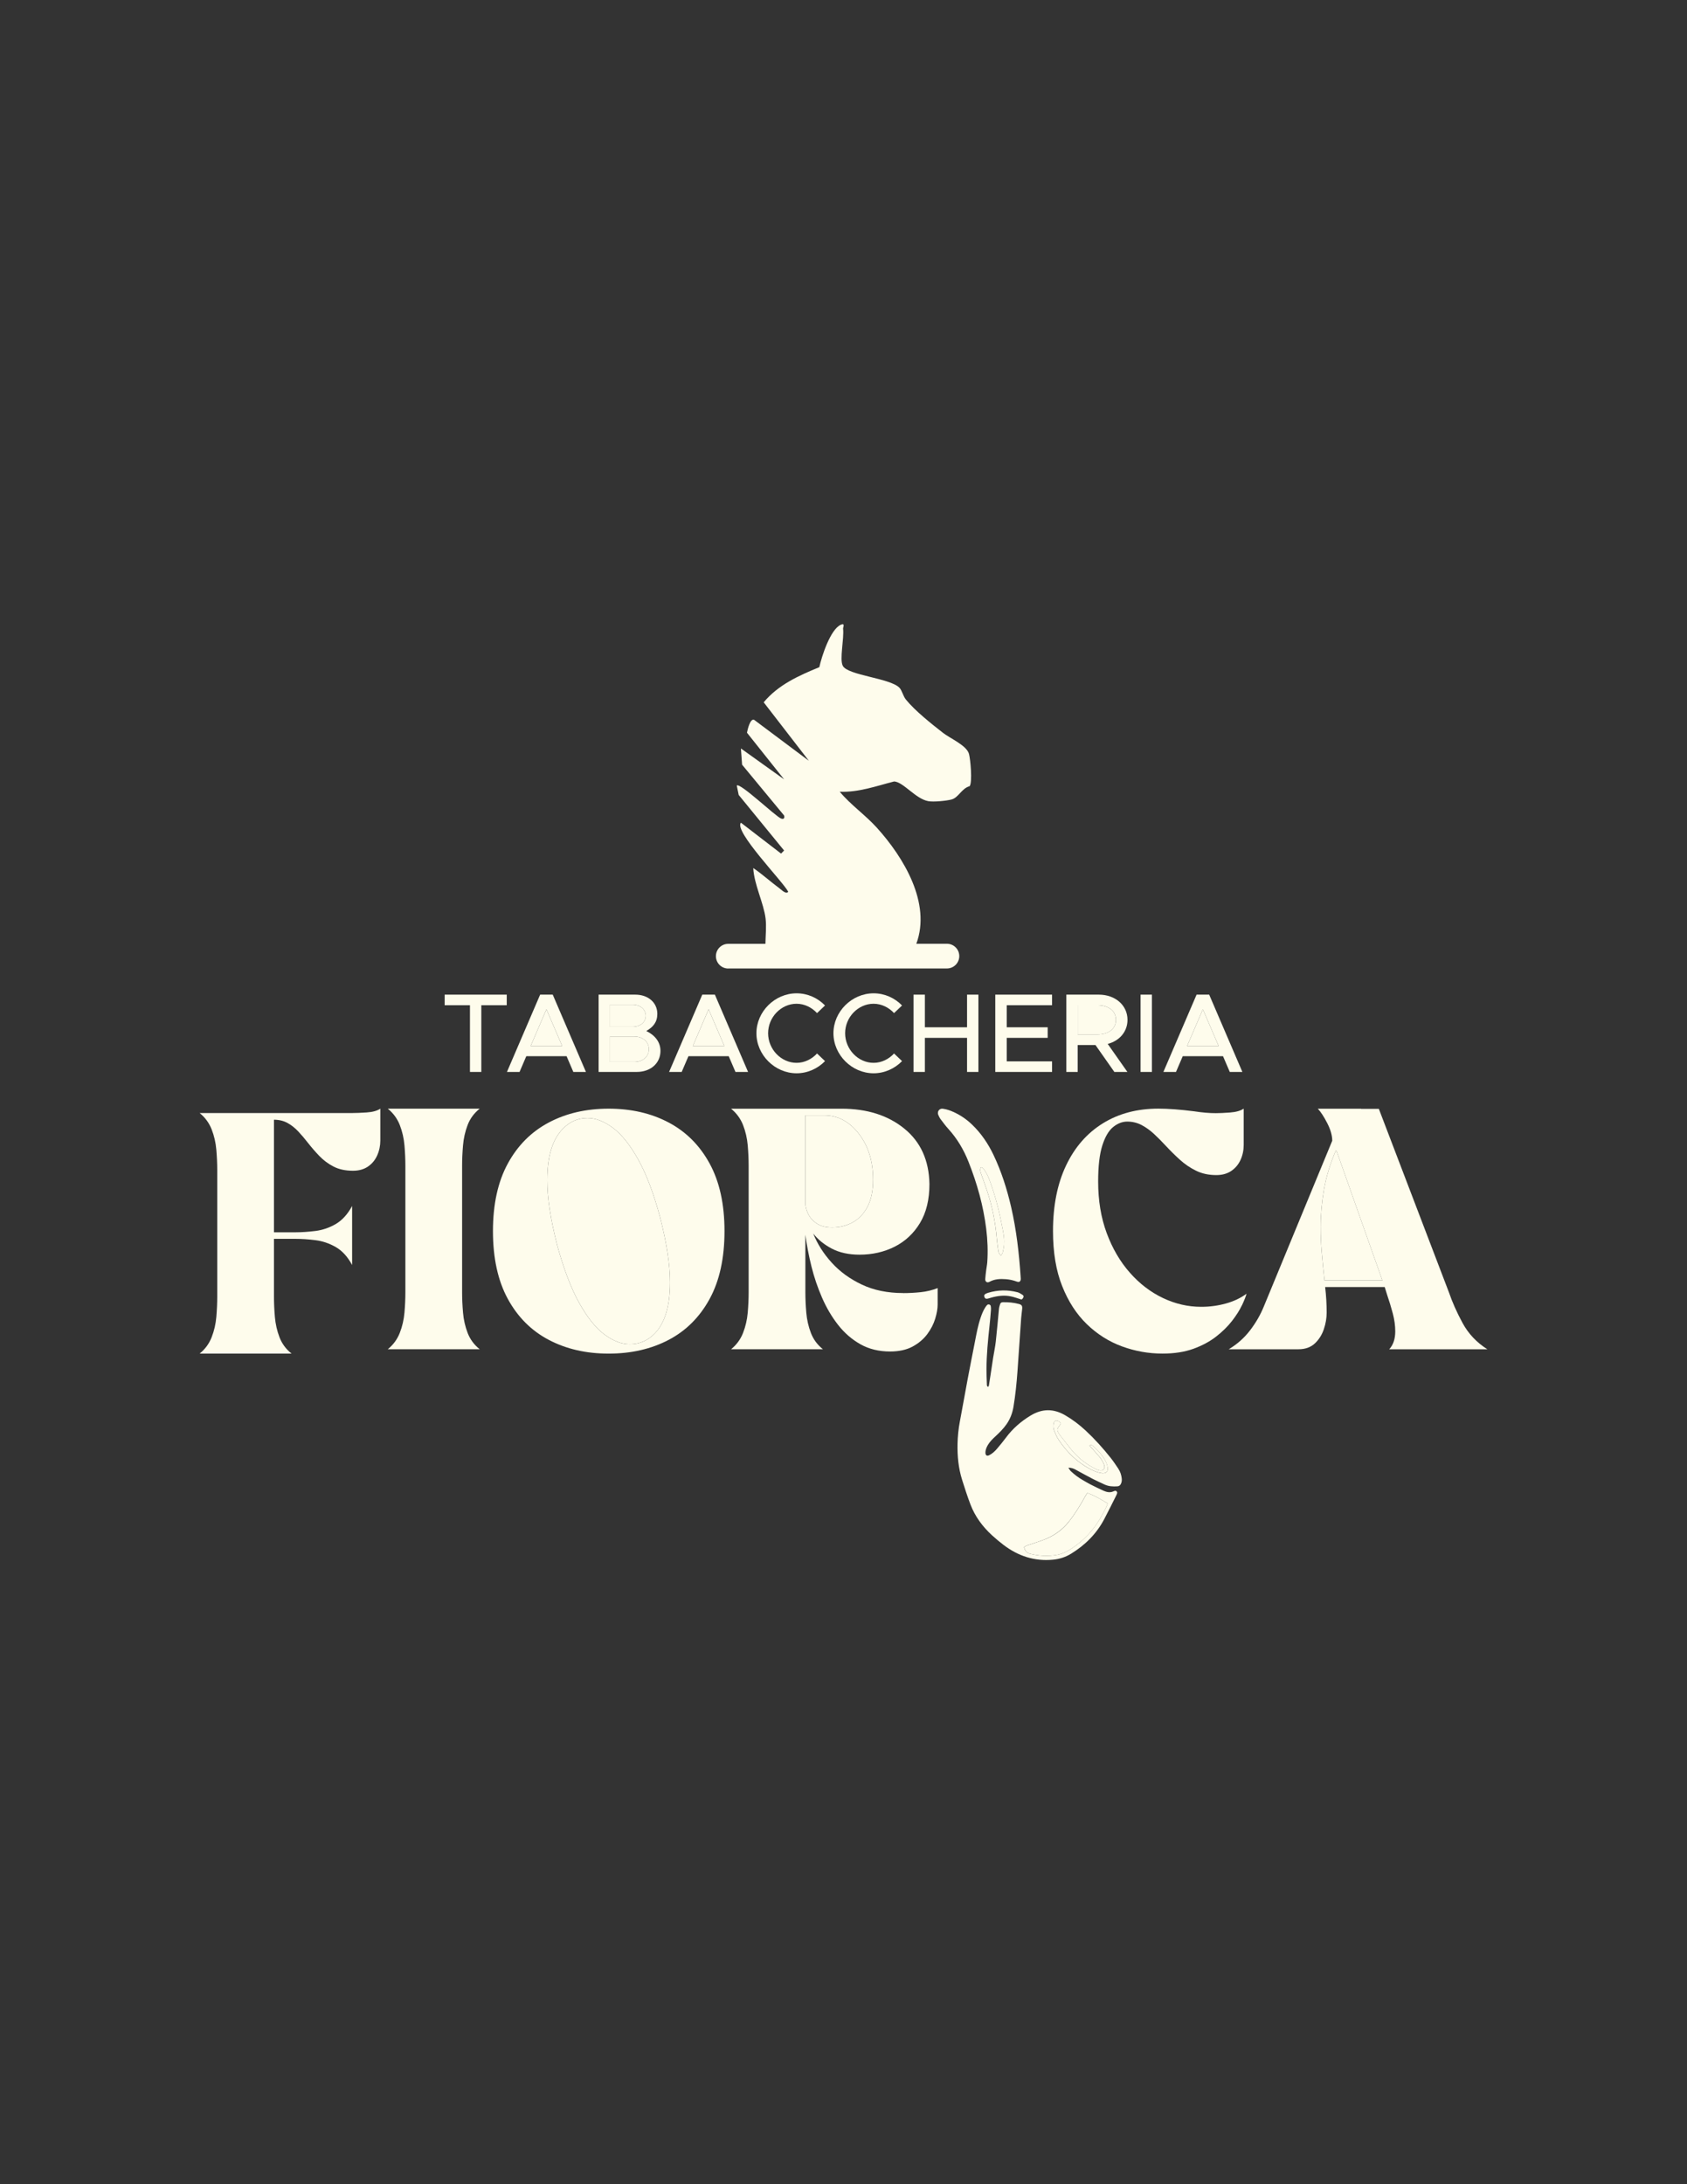 <svg xmlns="http://www.w3.org/2000/svg" id="Livello_1" viewBox="0 0 612 792"><rect x="0" y="0" width="612" height="792" fill="#333333" stroke="none"/><defs><style>      .st0 {        fill: #fefcec;      }    </style></defs><path class="st0" d="M234.26,368.33c0-2.33-2-4.04-4.81-4.04h-8.16v8.04h8.16c2.82,0,4.81-1.67,4.81-4Z"></path><path class="st0" d="M404.83,369.8c0-3.3-2.73-5.3-6.77-5.3h-7.1v10.61h7.1c4.04,0,6.77-2,6.77-5.3Z"></path><path class="st0" d="M358.08,431.76c1.87,5.59,3,11.33,3.52,17.19.13,1.49.33,2.97.55,4.45.16,1.03.2,1.02.99,1.92.24-.44.56-.83.66-1.26.22-.93.4-1.87.47-2.82.13-1.74-.14-3.47-.45-5.17-1.09-5.89-2.5-11.7-4.54-17.34-.55-1.52-1.13-3.03-2.07-4.36-.33-.48-.62-1.02-1.3-1.14-.51.86-.25,1.64.03,2.44.72,2.03,1.46,4.05,2.14,6.09Z"></path><path class="st0" d="M235.4,380.45c0-2.69-2.2-4.61-5.34-4.61h-8.77v9.22h8.77c3.14,0,5.34-1.92,5.34-4.61Z"></path><polygon class="st0" points="251.35 379.27 262.77 379.27 257.06 365.97 251.35 379.27"></polygon><path class="st0" d="M231.51,420.41c-2.96-5.29-6.02-9.11-9.19-11.47-3.16-2.35-6.23-3.53-9.19-3.53-3.49,0-6.49,1.32-9,3.95-3.73,3.81-5.6,10.02-5.6,18.62,0,6.33,1.2,14.15,3.59,23.48,2.39,8.72,5.06,15.72,8,20.99,2.94,5.27,5.99,9.09,9.16,11.44,3.16,2.35,6.23,3.53,9.19,3.53,3.49,0,6.51-1.3,9.06-3.89,3.69-3.81,5.54-10,5.54-18.55,0-6.33-1.2-14.17-3.59-23.54-2.35-8.72-5.01-15.73-7.97-21.02Z"></path><polygon class="st0" points="198.23 365.97 192.52 379.27 203.94 379.27 198.23 365.97"></polygon><path class="st0" d="M301.89,445.08c2.64,0,5.08-.6,7.33-1.79,2.25-1.2,4.07-3.07,5.44-5.63,1.38-2.56,2.07-5.86,2.07-9.92,0-6.65-1.72-12.2-5.17-16.64-3.45-4.44-7.63-6.66-12.53-6.66h-6.87v31.76c0,1.18.32,2.46.97,3.86.65,1.4,1.69,2.59,3.13,3.56,1.44.97,3.32,1.46,5.63,1.46Z"></path><path class="st0" d="M484.88,417.59l-.24-.49c-2.11,4.91-3.56,9.68-4.35,14.33-.79,4.64-1.19,9.14-1.19,13.47,0,3.04.12,6,.37,8.88.32,3.65.67,7.16,1.03,10.52h20.99l-16.55-46.78-.06.06Z"></path><path class="st0" d="M379.42,558.03c-1.75.74-3.6,1.27-5.4,1.9-.84.29-1.74.42-2.52,1.11.32,1.14.85,2.02,2.1,2.34,3.29.83,6.6,1.03,9.94.41,1.98-.36,3.72-1.28,5.37-2.38,4.19-2.79,7.59-6.35,10.14-10.69.76-1.29,1.45-2.61,2.14-3.93.24-.47.39-.98.65-1.63-2.45-1.47-4.72-2.89-7.37-3.78-.25.37-.5.69-.69,1.05-1.81,3.3-3.76,6.51-6.11,9.46-2.21,2.78-5,4.77-8.23,6.14Z"></path><path class="st0" d="M400.49,528.78c-1.04-1.69-2.46-3.08-3.89-4.44-.31-.3-.68-.48-1.39-.23.74.82,1.34,1.48,1.92,2.15.74.86,1.53,1.68,2.19,2.6.51.72.97,1.52,1.26,2.36.46,1.34-.48,2.29-1.84,1.91-.68-.19-1.34-.51-1.97-.85-3.49-1.84-6.41-4.37-8.8-7.5-1.09-1.42-2.2-2.83-3.31-4.24-.15-.19-.29-.38-.42-.58-.88-1.3-.86-1.8.12-3.02.15-.18.28-.38.41-.58.03-.05.03-.11.08-.3-.25-.23-.51-.56-.85-.75-.86-.47-1.54-.15-1.76.79-.23.96-.12,1.93.25,2.82.46,1.1.93,2.22,1.59,3.2,3.11,4.65,7.04,8.43,12.11,10.91.96.47,1.99.84,3.03,1.05,2.18.44,3.08-.54,2.47-2.72-.25-.9-.7-1.78-1.19-2.59Z"></path><polygon class="st0" points="436.37 365.97 430.66 379.27 442.08 379.27 436.37 365.97"></polygon><polygon class="st0" points="183.83 360.66 161.31 360.66 161.31 364.5 170.49 364.5 170.49 388.69 174.61 388.69 174.61 364.5 183.83 364.5 183.83 360.66"></polygon><path class="st0" d="M190.93,382.98h14.61l2.45,5.71h4.57l-12.04-28.03h-4.57l-12.04,28.03h4.57l2.45-5.71ZM198.23,365.97l5.71,13.3h-11.42l5.71-13.3Z"></path><path class="st0" d="M239.6,381.06c0-3.1-1.88-5.63-5.14-7.22,2.53-1.43,4-3.26,4-6.2,0-4.08-3.3-6.98-8-6.98h-13.3v28.03h13.83c5.02,0,8.61-3.14,8.61-7.63ZM221.28,364.29h8.16c2.82,0,4.81,1.71,4.81,4.04s-2,4-4.81,4h-8.16v-8.04ZM221.28,385.06v-9.22h8.77c3.14,0,5.34,1.92,5.34,4.61s-2.2,4.61-5.34,4.61h-8.77Z"></path><path class="st0" d="M271.38,388.69l-12.04-28.03h-4.57l-12.04,28.03h4.57l2.45-5.71h14.61l2.45,5.71h4.57ZM251.35,379.27l5.71-13.3,5.71,13.3h-11.42Z"></path><path class="st0" d="M288.97,363.97c2.9,0,5.55,1.35,7.43,3.39l2.9-2.77c-2.65-2.73-6.32-4.41-10.32-4.41-7.87,0-14.57,6.61-14.57,14.48s6.69,14.52,14.57,14.52c4,0,7.67-1.71,10.32-4.41l-2.9-2.77c-1.88,2.04-4.53,3.39-7.43,3.39-5.59,0-10.32-4.9-10.32-10.73s4.73-10.69,10.32-10.69Z"></path><path class="st0" d="M316.91,363.97c2.9,0,5.55,1.35,7.43,3.39l2.9-2.77c-2.65-2.73-6.32-4.41-10.32-4.41-7.87,0-14.57,6.61-14.57,14.48s6.69,14.52,14.57,14.52c4,0,7.67-1.71,10.32-4.41l-2.9-2.77c-1.88,2.04-4.53,3.39-7.43,3.39-5.59,0-10.32-4.9-10.32-10.73s4.73-10.69,10.32-10.69Z"></path><polygon class="st0" points="354.94 388.69 354.94 360.66 350.82 360.66 350.82 372.5 335.52 372.5 335.52 360.66 331.4 360.66 331.4 388.69 335.52 388.69 335.52 376.33 350.82 376.33 350.82 388.69 354.94 388.69"></polygon><polygon class="st0" points="381.66 384.86 365.22 384.86 365.22 376.33 380.07 376.33 380.07 372.5 365.22 372.5 365.22 364.5 381.66 364.5 381.66 360.66 361.06 360.66 361.06 388.69 381.66 388.69 381.66 384.86"></polygon><path class="st0" d="M390.96,378.94h6.45l6.85,9.75h4.73l-7.14-10.16c4.24-1.1,7.18-4.41,7.18-8.73,0-5.34-4.49-9.14-10.4-9.14h-11.79v28.03h4.12v-9.75ZM390.96,364.5h7.1c4.04,0,6.77,2,6.77,5.3s-2.73,5.3-6.77,5.3h-7.1v-10.61Z"></path><rect class="st0" x="413.77" y="360.66" width="4.12" height="28.03"></rect><path class="st0" d="M429.07,382.98h14.61l2.45,5.71h4.57l-12.04-28.03h-4.57l-12.04,28.03h4.57l2.45-5.71ZM436.37,365.97l5.71,13.3h-11.42l5.71-13.3Z"></path><path class="st0" d="M405.73,532.6c-.9-1.34-1.79-2.69-2.79-3.95-2.79-3.51-5.79-6.85-9.08-9.91-2.28-2.12-4.75-4-7.46-5.57-4.22-2.45-8.35-2.43-12.55.13-3.47,2.11-6.46,4.7-8.89,7.96-1.03,1.39-2.14,2.73-3.26,4.05-.82.96-1.74,1.82-2.89,2.38-.76.37-1.28.03-1.32-.83-.04-1.06.36-1.99.87-2.88.7-1.2,1.69-2.16,2.7-3.1,1.49-1.38,2.93-2.79,4.11-4.49,1.33-1.92,2.11-4.02,2.49-6.28.71-4.25,1.14-8.53,1.45-12.83.46-6.44.88-12.88,1.34-19.32.08-1.13.27-2.26.37-3.39.09-1.03-.17-1.46-1.15-1.73-1.92-.52-3.88-.69-5.86-.65-.45,0-.84.21-.98.65-.18.56-.37,1.14-.43,1.72-.39,3.93-.7,7.86-1.14,11.78-.22,2.01-.66,4-.98,6-.34,2.12-.64,4.25-.96,6.38-.19,1.24-.37,2.48-.58,3.72-.03.15-.18.28-.28.44-.51-.22-.44-.68-.45-1.06-.06-1.79-.15-3.59-.14-5.38.03-5.21.52-10.39,1.09-15.56.22-1.96.38-3.93.53-5.89.04-.47.01-.96-.08-1.42-.11-.56-.9-.78-1.3-.38-.25.25-.47.54-.66.84-.75,1.17-1.26,2.44-1.7,3.75-.97,2.84-1.5,5.78-2.07,8.72-.9,4.58-1.81,9.15-2.67,13.73-.95,5.05-1.82,10.12-2.79,15.17-.52,2.71-.79,5.44-.85,8.19-.09,4.39.32,8.73,1.64,12.94.95,3.02,1.92,6.04,3.05,9,1.67,4.38,4.41,8.06,7.86,11.21,1.32,1.21,2.7,2.36,4.13,3.45,5.3,4.03,11.23,6,17.94,5.36,2.36-.22,4.56-.93,6.58-2.17,5.1-3.13,9.21-7.22,12.02-12.54,1.51-2.85,2.92-5.76,4.38-8.64.03-.05.05-.11.07-.16.16-.38.41-.79.11-1.18-.38-.51-.87-.25-1.3-.06-1.21.52-2.38.24-3.48-.24-1.64-.72-3.24-1.53-4.84-2.33-.91-.46-1.77-1-2.65-1.5-1.63-.91-3.1-2.04-4.45-3.31-.28-.27-.46-.65-.85-1.24,1.17.05,1.88.32,2.56.69,2.1,1.14,4.19,2.3,6.31,3.4,1.38.71,2.8,1.33,4.21,2,1.51.71,3.1.79,4.73.67.63-.05.99-.38,1.24-.88.33-.66.39-1.38.29-2.1-.15-1.2-.52-2.34-1.2-3.35ZM387.65,551.88c2.35-2.95,4.3-6.16,6.11-9.46.19-.35.44-.67.69-1.05,2.65.89,4.92,2.31,7.37,3.78-.25.65-.4,1.17-.65,1.63-.69,1.32-1.38,2.65-2.14,3.93-2.56,4.34-5.95,7.9-10.14,10.69-1.65,1.1-3.39,2.01-5.37,2.38-3.34.61-6.65.42-9.94-.41-1.25-.32-1.78-1.2-2.1-2.34.78-.69,1.69-.82,2.52-1.11,1.8-.62,3.65-1.15,5.4-1.9,3.23-1.37,6.02-3.37,8.23-6.14ZM399.21,534.09c-1.04-.21-2.08-.59-3.03-1.05-5.07-2.47-8.99-6.26-12.11-10.91-.66-.98-1.13-2.1-1.59-3.2-.37-.89-.48-1.85-.25-2.82.23-.94.9-1.26,1.76-.79.34.19.6.52.85.75-.05.18-.05.25-.08.3-.13.2-.26.39-.41.58-.98,1.22-1,1.73-.12,3.02.13.2.27.39.42.58,1.1,1.41,2.22,2.82,3.31,4.24,2.4,3.13,5.31,5.65,8.8,7.5.63.33,1.29.66,1.97.85,1.37.37,2.3-.58,1.84-1.91-.28-.83-.74-1.64-1.26-2.36-.66-.92-1.44-1.75-2.19-2.6-.58-.67-1.18-1.33-1.92-2.15.71-.24,1.07-.07,1.39.23,1.43,1.36,2.84,2.75,3.89,4.44.5.8.94,1.68,1.19,2.59.61,2.17-.29,3.16-2.47,2.72Z"></path><path class="st0" d="M357.77,445.57c.5,4.05.67,8.11.38,12.18-.07.95-.28,1.89-.39,2.84-.13,1.06-.27,2.13-.34,3.2-.06.96.68,1.48,1.53,1.01,1.88-1.04,3.88-1.11,5.93-.96,1.38.1,2.71.4,4.01.88.87.32,1.38-.04,1.42-.95.01-.24-.02-.48-.04-.72-.57-8.54-1.53-17.03-3.46-25.4-1.52-6.55-3.54-12.92-6.45-18.99-1.93-4.02-4.4-7.66-7.62-10.78-2.44-2.37-5.23-4.16-8.43-5.31-.72-.26-1.49-.43-2.26-.54-.61-.09-1.18.13-1.56.67-.29.51-.33,1.05-.11,1.56.23.54.5,1.1.85,1.57.9,1.19,1.79,2.4,2.79,3.5,3.23,3.54,5.61,7.59,7.36,12.02,3.09,7.82,5.36,15.86,6.39,24.22ZM355.9,423.23c.68.12.96.67,1.3,1.14.94,1.34,1.53,2.84,2.07,4.36,2.04,5.64,3.45,11.45,4.54,17.34.31,1.71.58,3.43.45,5.17-.07.95-.25,1.89-.47,2.82-.1.43-.42.82-.66,1.26-.79-.9-.83-.89-.99-1.92-.23-1.48-.42-2.96-.55-4.45-.52-5.87-1.64-11.61-3.52-17.19-.68-2.04-1.42-4.06-2.14-6.09-.28-.8-.54-1.58-.03-2.44Z"></path><path class="st0" d="M369.07,468.56c-3.54-.92-7.08-.84-10.59.21-.23.07-.45.15-.67.25-.69.31-.89.67-.71,1.23.19.59.57.8,1.26.64.46-.11.91-.27,1.37-.4,2.33-.63,4.69-.92,7.07-.4,1.21.26,2.39.71,3.78,1.13.17-.15.39-.27.51-.46.34-.53.31-.95-.14-1.24-.6-.38-1.22-.8-1.89-.97Z"></path><path class="st0" d="M127.85,403.59h-55.42c1.99,1.62,3.44,3.6,4.35,5.93.91,2.33,1.48,4.8,1.7,7.39.22,2.6.33,5.03.33,7.3v45.99c0,2.31-.11,4.76-.33,7.33-.22,2.58-.79,5.03-1.7,7.36-.91,2.33-2.36,4.31-4.35,5.93h33.34c-2.03-1.62-3.49-3.6-4.38-5.93-.89-2.33-1.45-4.79-1.67-7.36-.22-2.58-.33-5.02-.33-7.33v-20.99h7.73c2.31,0,4.75.16,7.33.49,2.58.32,5.03,1.16,7.36,2.49,2.33,1.34,4.31,3.51,5.93,6.51v-21.41c-1.62,3-3.6,5.18-5.93,6.54-2.33,1.36-4.79,2.2-7.36,2.52-2.58.32-5.02.49-7.33.49h-7.73v-40.82c1.86,0,3.51.4,4.93,1.19,1.42.79,2.72,1.82,3.89,3.07,1.18,1.26,2.33,2.62,3.47,4.08,1.3,1.66,2.69,3.27,4.17,4.81,1.48,1.54,3.19,2.82,5.14,3.83,1.95,1.01,4.3,1.52,7.06,1.52,2.15,0,3.96-.51,5.44-1.52,1.48-1.01,2.6-2.36,3.35-4.05.75-1.68,1.13-3.48,1.13-5.38v-11.56c-1.14.77-2.78,1.23-4.93,1.37-2.15.14-3.87.21-5.17.21Z"></path><path class="st0" d="M167.97,415.33c.22-2.59.78-5.06,1.67-7.39.89-2.33,2.35-4.31,4.38-5.93h-33.34c1.99,1.62,3.44,3.6,4.35,5.93.91,2.33,1.48,4.8,1.7,7.39.22,2.6.33,5.03.33,7.3v45.99c0,2.31-.11,4.76-.33,7.33-.22,2.58-.79,5.03-1.7,7.36-.91,2.33-2.36,4.31-4.35,5.93h33.34c-2.03-1.62-3.49-3.6-4.38-5.93-.89-2.33-1.45-4.79-1.67-7.36-.22-2.58-.33-5.02-.33-7.33v-45.99c0-2.27.11-4.7.33-7.3Z"></path><path class="st0" d="M242.58,407.03c-6.33-3.35-13.59-5.02-21.78-5.02s-15.39,1.67-21.72,5.02c-6.33,3.35-11.28,8.31-14.87,14.9-3.59,6.59-5.38,14.75-5.38,24.49s1.79,17.96,5.38,24.55c3.59,6.59,8.55,11.55,14.87,14.87,6.33,3.33,13.57,4.99,21.72,4.99s15.45-1.66,21.78-4.99c6.33-3.32,11.28-8.28,14.87-14.87,3.59-6.59,5.38-14.77,5.38-24.55s-1.79-17.89-5.38-24.49c-3.59-6.59-8.55-11.56-14.87-14.9ZM237.53,483.53c-2.56,2.6-5.58,3.89-9.06,3.89-2.96,0-6.02-1.18-9.19-3.53-3.16-2.35-6.22-6.16-9.16-11.44-2.94-5.27-5.61-12.27-8-20.99-2.39-9.33-3.59-17.16-3.59-23.48,0-8.6,1.86-14.8,5.6-18.62,2.51-2.64,5.52-3.95,9-3.95,2.96,0,6.02,1.18,9.19,3.53,3.16,2.35,6.23,6.17,9.19,11.47,2.96,5.29,5.62,12.3,7.97,21.02,2.39,9.37,3.59,17.22,3.59,23.54,0,8.56-1.85,14.74-5.54,18.55Z"></path><path class="st0" d="M327.69,468.87c-5.68,0-10.69-1.02-15.03-3.07-4.34-2.05-7.99-4.7-10.95-7.97-2.96-3.26-5.19-6.78-6.69-10.55,1.7,2.19,3.95,4.01,6.75,5.48,2.8,1.46,6.14,2.19,10.04,2.19,4.66,0,8.91-.96,12.74-2.89,3.83-1.93,6.89-4.79,9.19-8.58,2.29-3.79,3.44-8.51,3.44-14.14-.16-8.6-3.2-15.3-9.13-20.11-5.92-4.81-13.51-7.21-22.75-7.21h-40.09c1.99,1.62,3.44,3.6,4.35,5.93.91,2.33,1.48,4.8,1.7,7.39.22,2.6.33,5.03.33,7.3v45.99c0,2.31-.11,4.76-.33,7.33-.22,2.58-.79,5.03-1.7,7.36-.91,2.33-2.36,4.31-4.35,5.93h33.34c-2.03-1.62-3.49-3.6-4.38-5.93-.89-2.33-1.45-4.79-1.67-7.36-.22-2.58-.33-5.02-.33-7.33v-20.93c.49,3.73,1.22,7.55,2.19,11.47.97,3.91,2.26,7.71,3.86,11.38,1.6,3.67,3.55,6.97,5.84,9.89,2.29,2.92,4.99,5.25,8.09,7,3.1,1.74,6.68,2.62,10.74,2.62,3.24,0,5.97-.6,8.18-1.79,2.21-1.2,3.98-2.7,5.32-4.5,1.34-1.8,2.3-3.68,2.89-5.63.59-1.95.88-3.65.88-5.11v-5.96c-1.99.77-4.06,1.27-6.21,1.49-2.15.22-4.24.33-6.27.33ZM293.13,440.06c-.65-1.4-.97-2.69-.97-3.86v-31.76h6.87c4.91,0,9.08,2.22,12.53,6.66,3.45,4.44,5.17,9.99,5.17,16.64,0,4.06-.69,7.36-2.07,9.92-1.38,2.55-3.19,4.43-5.44,5.63-2.25,1.2-4.69,1.79-7.33,1.79-2.31,0-4.19-.49-5.63-1.46-1.44-.97-2.48-2.16-3.13-3.56Z"></path><path class="st0" d="M450.54,473.34c.83-1.76,1.39-3.17,1.67-4.23-2.15,1.58-4.66,2.77-7.54,3.56-2.88.79-5.84,1.19-8.88,1.19-4.79,0-9.42-1.06-13.9-3.19-4.48-2.13-8.49-5.19-12.01-9.19-3.53-3.99-6.33-8.78-8.4-14.36-2.07-5.58-3.1-11.81-3.1-18.71,0-5.56.51-9.92,1.52-13.08,1.01-3.16,2.33-5.39,3.95-6.69,1.62-1.3,3.32-1.95,5.11-1.95s3.59.42,5.17,1.25c1.58.83,3.08,1.91,4.5,3.22,1.42,1.32,2.84,2.75,4.26,4.29,1.62,1.74,3.32,3.43,5.11,5.05,1.78,1.62,3.75,2.96,5.9,4.01,2.15,1.06,4.6,1.58,7.36,1.58,2.15,0,3.96-.51,5.44-1.52,1.48-1.01,2.59-2.35,3.35-4.02.75-1.66,1.13-3.47,1.13-5.41v-13.14c-1.14.77-2.78,1.24-4.93,1.4-2.15.16-3.87.24-5.17.24-2.31,0-4.93-.22-7.85-.67-5.11-.65-9.45-.97-13.02-.97-7.67,0-14.37,1.77-20.11,5.32-5.74,3.55-10.19,8.64-13.35,15.27-3.16,6.63-4.75,14.57-4.75,23.82,0,7.71,1.1,14.35,3.32,19.92,2.21,5.58,5.19,10.18,8.94,13.81,3.75,3.63,8,6.32,12.74,8.06,4.75,1.74,9.65,2.62,14.72,2.62,4.26,0,7.99-.58,11.19-1.73,3.2-1.16,5.96-2.64,8.27-4.44,2.31-1.8,4.24-3.7,5.78-5.69,1.54-1.99,2.73-3.86,3.56-5.63Z"></path><path class="st0" d="M539.57,489.25c-3.89-2.47-6.88-5.64-8.97-9.49-2.09-3.85-3.74-7.56-4.96-11.13l-25.43-66.55h-6.45v-.06h-15.7c1.05,1.1,2.19,2.83,3.41,5.2,1.22,2.37,1.83,4.51,1.83,6.42l-24.82,60.1c-1.22,3-2.87,5.87-4.96,8.61-2.09,2.74-4.67,5.04-7.76,6.9h25.25c2.47,0,4.46-.7,5.96-2.1,1.5-1.4,2.59-3.12,3.28-5.17.69-2.05,1.03-4.07,1.03-6.05,0-3-.18-6.08-.55-9.25h21.6l.91,2.92c.73,2.11,1.4,4.31,2.01,6.6.61,2.29.91,4.47.91,6.54,0,2.76-.73,4.93-2.19,6.51h35.59ZM480.5,464.31c-.37-3.37-.71-6.87-1.03-10.52-.24-2.88-.37-5.84-.37-8.88,0-4.34.4-8.83,1.19-13.47.79-4.64,2.24-9.42,4.35-14.33l.24.49.06-.06,16.55,46.78h-20.99Z"></path><path class="st0" d="M264.19,351.17h79.33c2.47,0,4.48-2,4.48-4.48h0c0-2.47-2-4.48-4.48-4.48h-11.1c5.46-14.73-4.59-31.32-14.32-42.08-4.22-4.66-9.44-8.23-13.47-13.05,6.79.3,13.28-2.07,19.75-3.72,3.37.21,7.73,6.28,12.35,7.14,1.92.36,6.61-.11,8.45-.6,2.6-.69,3.62-4.01,6.6-4.84,1.03-1.55.27-9.72-.25-11.65-.83-3.14-6.78-5.6-9.48-7.71-4.23-3.31-10.07-7.94-13.39-12.01-1.07-1.31-1.43-3.37-2.39-4.34-3.46-3.48-18.64-4.45-20.51-7.89-1.28-2.35.51-9.78.09-13.54-.04-.4.85-2.15-.83-1.39-3.8,1.7-6.94,11.49-7.79,15.39-7.43,3.04-14.95,6.42-20.18,12.74l16.38,21.2-19.88-14.87c-1.44-.52-2.37,3.66-2.57,4.69l13.48,16.92-15.68-11.21.43,5.89,15.24,18.42c.28.96-.15,1.47-1.1,1.1-2.04-.79-14.96-13.17-16.07-11.95l.7,3.4,16.47,20.15-1.1,1.11-14.57-11.2c-2.66,3.07,15.27,21.35,17.17,25.04-.8,1.06-2.51-.75-3.22-1.27-3.21-2.37-6.18-5.09-9.47-7.33.27,5.87,3.81,12.76,4.47,18.31.34,2.85,0,6.08-.06,9.17h-13.48c-2.47,0-4.48,2-4.48,4.48h0c0,2.47,2,4.48,4.48,4.48Z"></path></svg>